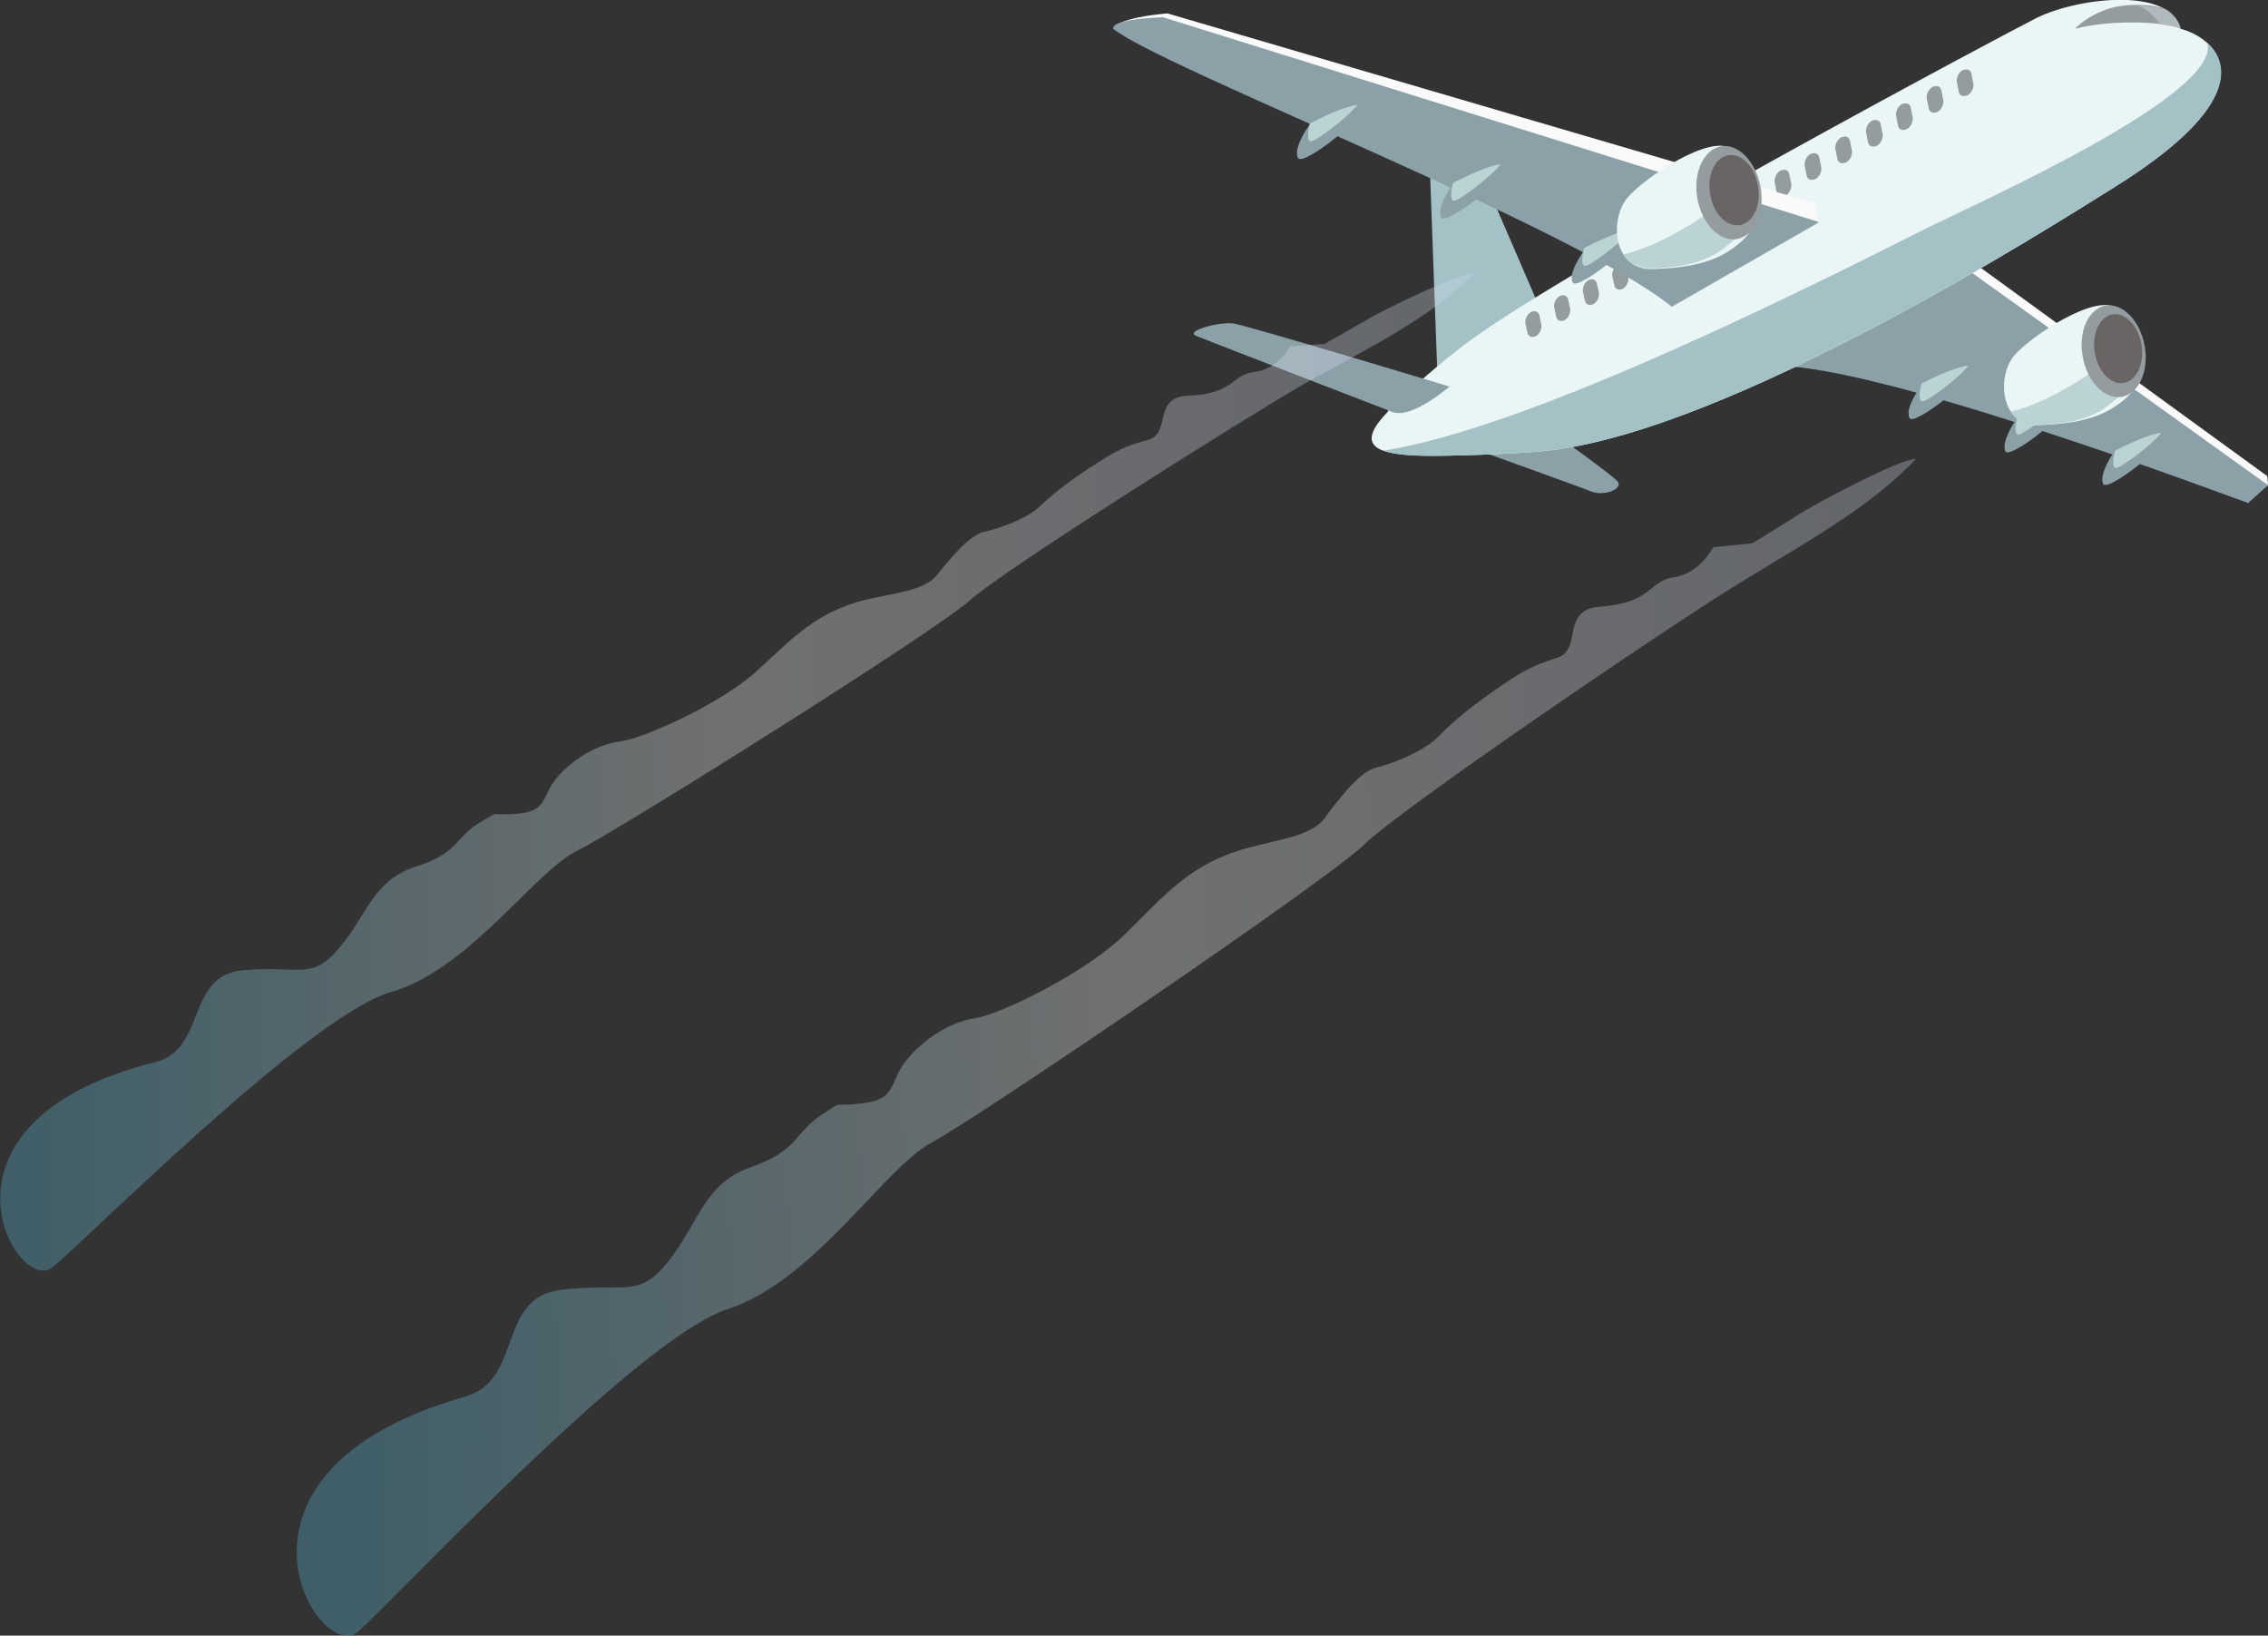 <?xml version="1.0" encoding="UTF-8"?>
<svg id="_レイヤー_1" data-name="レイヤー_1" xmlns="http://www.w3.org/2000/svg" version="1.1" xmlns:xlink="http://www.w3.org/1999/xlink" viewBox="0 0 354.9 255.9">
  <rect x="0" y="0" width="354.9" height="255.9" fill="#333333" stroke="none"/>
  <!-- Generator: Adobe Illustrator 29.2.1, SVG Export Plug-In . SVG Version: 2.1.0 Build 116)  -->
  <defs>
    <style>
      .st0 {
        fill: #8ca1a7;
      }

      .st1 {
        fill: url(#_名称未設定グラデーション_37);
      }

      .st1, .st2 {
        opacity: .3;
      }

      .st3 {
        fill: #a4c1c6;
      }

      .st4 {
        fill: #959ca0;
      }

      .st5 {
        fill: #bcd3d6;
      }

      .st6 {
        fill: #686564;
      }

      .st7 {
        fill: #eaf5f5;
      }

      .st2 {
        fill: url(#_名称未設定グラデーション_35);
      }

      .st8 {
        fill: #fbfafa;
      }

      .st9 {
        fill: #afb9be;
      }
    </style>
    <linearGradient id="_名称未設定グラデーション_35" data-name="名称未設定グラデーション 35" x1="89.4" y1="120.9" x2="320.1" y2="120.9" gradientTransform="translate(320.1) rotate(-180) scale(1 -1)" gradientUnits="userSpaceOnUse">
      <stop offset="0" stop-color="#d2ddf0"/>
      <stop offset=".5" stop-color="#fff"/>
      <stop offset="1" stop-color="#59c2e1"/>
    </linearGradient>
    <linearGradient id="_名称未設定グラデーション_37" data-name="名称未設定グラデーション 37" x1="-8.7" y1="119.9" x2="221.9" y2="119.9" gradientTransform="translate(288.7 24.6) rotate(178.1) scale(1.1 -1.1) skewX(0)" gradientUnits="userSpaceOnUse">
      <stop offset="0" stop-color="#d2ddf0"/>
      <stop offset=".3" stop-color="#edf2f9"/>
      <stop offset=".5" stop-color="#fff"/>
      <stop offset="1" stop-color="#59c2e1"/>
    </linearGradient>
  </defs>
  <g>
    <polygon class="st8" points="354.8 74.5 354.9 76 352.2 75.8 302.2 42.2 307.2 39.9 354.8 74.5"/>
    <path class="st0" d="M306.8,41.4l48.1,34.5-3.1,2.8c-1.3-.4-62.2-23.5-75.8-21.3,4.2-2.2,30.8-16.1,30.8-16.1Z"/>
    <path class="st0" d="M309,57.1c.6,1.7-9.5,9.7-10.2,8.3-.7-1.4,1.2-4.2,2-5.3,1.6-.8,5.7-2.9,8.2-3Z"/>
    <path class="st5" d="M308,57.2c-1.1,1.6-6.6,5.9-7.3,5.6-.5-.2-.3-1.9,0-2.8,1.4-.7,4.7-2.4,7.2-2.8Z"/>
    <path class="st0" d="M323.9,62.4c.6,1.7-9.4,9.6-10.1,8.2-.6-1.4,1.1-4.2,1.9-5.2,1.6-.8,5.7-2.9,8.1-2.9Z"/>
    <path class="st5" d="M322.9,62.5c-1.1,1.6-6.6,5.8-7.2,5.5-.5-.2-.3-1.9,0-2.7,1.4-.7,4.7-2.4,7.1-2.8Z"/>
    <path class="st0" d="M339.2,67.5c.6,1.7-9.4,9.6-10.1,8.2-.6-1.4,1.1-4.2,1.9-5.2,1.6-.8,5.7-2.9,8.1-2.9Z"/>
    <path class="st5" d="M338.2,67.7c-1.1,1.6-6.6,5.8-7.2,5.5-.5-.2-.3-1.9,0-2.7,1.4-.7,4.7-2.4,7.1-2.8Z"/>
    <g>
      <path class="st7" d="M331.3,48.3c-3.2-2.6-13.5,4.3-16.1,7.3-2.8,3.3-2.2,11.1,3.8,10.9,8.5-.2,11.4-2.4,13.2-3.8,6.7-5.4,0-13.8-.9-14.5Z"/>
      <path class="st5" d="M334,52.3c-4.2,5.1-13.5,10.8-19.4,12.1.9,1.3,2.3,2.2,4.3,2.1,8.5-.2,10.8-2.9,12.6-4.4,3.9-3.1,3.8-6.8,2.4-9.9Z"/>
      <path class="st4" d="M325.9,55.8c.7,3.9,3.4,6.7,6.1,6.3,2.7-.5,4.3-4,3.6-8-.7-3.9-3.4-6.7-6.1-6.3-2.7.5-4.3,4-3.6,8Z"/>
      <path class="st6" d="M327.8,55.2c.5,3,2.6,5.1,4.6,4.7,2-.4,3.2-3.1,2.7-6-.5-3-2.6-5.1-4.6-4.7-2,.4-3.2,3.1-2.7,6Z"/>
    </g>
    <polygon class="st3" points="241.3 49 229.8 22.4 223.7 25 225 60.7 241.3 49"/>
    <path class="st0" d="M244.4,68.7s7.7,5.5,8.7,6.6c1,1.1-1.9,2.4-4.1,1.6-2.2-.9-20.1-7.3-20.1-7.3l15.5-.9Z"/>
    <path class="st7" d="M217.1,64.4c3.4-3.4,8.6-7.9,12.5-10.8,16.2-12.1,84.1-48.3,89.1-50.8,6.5-3.2,20.9-4.9,22.5,1.7,5.2,1.3,15,8.9-10.2,24.7-10.9,6.8-59.9,38-88.7,41.3-5.5.6-17,.9-19.7.8-6.6-.2-11-1.2-5.4-6.9Z"/>
    <path class="st3" d="M216.4,70.5c22.8-3.4,67.6-26,84.9-34.7,8-4,46.4-21,44.1-29.1,3.8,3.4,4.6,10.7-14.4,22.5-10.9,6.8-59.9,38-88.7,41.3-5.5.6-17,.9-19.7.8-2.5,0-4.7-.3-6.2-.8Z"/>
    <path class="st0" d="M226.9,60.5s-31.8-9.6-33.9-9.9c-2.1-.3-7.9,1.2-5.7,2,2.2.9,30.7,11.9,30.7,11.9,3.1,1,8.9-4.1,8.9-4.1Z"/>
    <path class="st4" d="M341.2,4.5c-1.7-1-10.3-1.6-16.5,0,1.6-1.7,4.6-3.2,6.8-3.5,2.1-.4,5.7-.3,7.3.4,1.5.7,2.4,2.5,2.4,3Z"/>
    <path class="st9" d="M341.2,4.5c-.5-.3-1.6-.5-3.2-.7-.9-1.2-2.1-2.5-3.5-2.9,1.6,0,3.3.2,4.3.6,1.5.7,2.4,2.5,2.4,3Z"/>
    <path class="st4" d="M306.5,14.3c.1.7.7.9,1.4.6h0c.6-.3,1-1.2.9-1.8l-.3-1.5c-.1-.7-.7-.9-1.4-.6h0c-.6.3-1,1.2-.9,1.8l.3,1.5Z"/>
    <path class="st4" d="M301.8,16.9c.1.7.7.9,1.4.6h0c.6-.3,1-1.2.9-1.8l-.3-1.5c-.1-.7-.7-.9-1.4-.6h0c-.6.3-1,1.2-.9,1.8l.3,1.5Z"/>
    <path class="st4" d="M297,19.6c.1.7.7.9,1.4.6h0c.6-.3,1-1.2.9-1.8l-.3-1.5c-.1-.7-.7-.9-1.4-.6h0c-.6.3-1,1.2-.9,1.8l.3,1.5Z"/>
    <path class="st4" d="M292.3,22.2c.1.7.7.9,1.4.6h0c.6-.3,1-1.2.9-1.8l-.3-1.5c-.1-.7-.7-.9-1.4-.6h0c-.6.3-1,1.2-.9,1.8l.3,1.5Z"/>
    <path class="st4" d="M287.5,24.8c.1.7.7.9,1.4.6h0c.6-.3,1-1.2.9-1.8l-.3-1.5c-.1-.7-.7-.9-1.4-.6h0c-.6.3-1,1.2-.9,1.8l.3,1.5Z"/>
    <path class="st4" d="M282.7,27.4c.1.7.7.9,1.4.6h0c.6-.3,1-1.2.9-1.8l-.3-1.5c-.1-.7-.7-.9-1.4-.6h0c-.6.3-1,1.2-.9,1.8l.3,1.5Z"/>
    <path class="st4" d="M278,30c.1.7.7.9,1.4.6h0c.6-.3,1-1.2.9-1.8l-.3-1.5c-.1-.7-.7-.9-1.4-.6h0c-.6.3-1,1.2-.9,1.8l.3,1.5Z"/>
    <path class="st4" d="M252.6,44.6c.1.6.7.9,1.3.6h0c.6-.3,1-1.1.9-1.8l-.3-1.4c-.1-.6-.7-.9-1.3-.6h0c-.6.3-1,1.1-.9,1.8l.3,1.4Z"/>
    <path class="st4" d="M248,47c.1.6.7.9,1.3.6h0c.6-.3,1-1.1.9-1.8l-.3-1.4c-.1-.6-.7-.9-1.3-.6h0c-.6.3-1,1.1-.9,1.8l.3,1.4Z"/>
    <path class="st4" d="M243.5,49.5c.1.6.7.9,1.3.6h0c.6-.3,1-1.1.9-1.8l-.3-1.4c-.1-.6-.7-.9-1.3-.6h0c-.6.3-1,1.1-.9,1.8l.3,1.4Z"/>
    <path class="st4" d="M239,52c.1.6.7.9,1.3.6h0c.6-.3,1-1.1.9-1.8l-.3-1.4c-.1-.6-.7-.9-1.3-.6h0c-.6.3-1,1.1-.9,1.8l.3,1.4Z"/>
    <path class="st8" d="M284.5,34.7l-.5-2.9L182.7,2.1s-5.8.4-8,1.8c6.2,3.3,104.6,32.1,104.6,32.1l5.2-1.3Z"/>
    <path class="st0" d="M284.5,34.7L182,2.7s-8.1.2-7.8,1.8c7.1,5.9,72.4,31.2,87.4,43.5l23-13.2Z"/>
    <path class="st0" d="M213.6,16.2c.6,1.8-9.8,10-10.5,8.5-.7-1.4,1.2-4.4,2-5.4,1.7-.8,5.9-3,8.5-3.1Z"/>
    <path class="st5" d="M212.5,16.3c-1.1,1.6-6.8,6.1-7.5,5.8-.5-.2-.3-1.9,0-2.8,1.5-.7,4.8-2.5,7.4-2.9Z"/>
    <path class="st0" d="M236,25.5c.6,1.8-9.8,10-10.5,8.5-.7-1.4,1.2-4.4,2-5.4,1.7-.8,5.9-3,8.5-3.1Z"/>
    <path class="st5" d="M234.9,25.6c-1.1,1.6-6.8,6.1-7.5,5.8-.5-.2-.3-1.9,0-2.8,1.5-.7,4.8-2.5,7.4-2.9Z"/>
    <path class="st0" d="M256.3,35.9c.6,1.7-9.5,9.7-10.2,8.3-.7-1.4,1.2-4.2,2-5.3,1.6-.8,5.7-2.9,8.2-3Z"/>
    <path class="st5" d="M255.2,36c-1.1,1.6-6.6,5.9-7.3,5.6-.5-.2-.3-1.9,0-2.8,1.4-.7,4.7-2.4,7.2-2.9Z"/>
    <g>
      <path class="st7" d="M271.1,23.4c-3.2-2.7-13.8,4.4-16.4,7.5-2.9,3.4-2.3,11.3,3.8,11.2,8.7-.2,11.6-2.4,13.5-3.9,6.9-5.5,0-14.1-.9-14.8Z"/>
      <path class="st5" d="M273.8,27.5c-4.3,5.2-13.8,11-19.8,12.3.9,1.3,2.3,2.2,4.4,2.2,8.7-.2,11.1-3,12.9-4.4,4-3.2,3.9-6.9,2.4-10.1Z"/>
      <path class="st4" d="M265.6,31c.7,4,3.5,6.9,6.2,6.4,2.7-.5,4.4-4.1,3.7-8.1-.7-4-3.5-6.9-6.2-6.4-2.7.5-4.4,4.1-3.7,8.1Z"/>
      <path class="st6" d="M267.6,30.4c.5,3,2.6,5.2,4.7,4.8,2.1-.4,3.3-3.1,2.8-6.1-.5-3-2.6-5.2-4.7-4.8-2.1.4-3.3,3.1-2.8,6.1Z"/>
    </g>
  </g>
  <path class="st2" d="M230.6,42.9c-6.9,6.9-16,11.3-25.9,16.8-9.8,5.6-48,29.7-52.9,34.2-5,4.6-54.8,35.9-61.5,39.2-6.7,3.3-16.9,18.6-29.1,22.1-12.7,3.6-47.4,38.5-53,43.1-5.6,4.5-21.5-22.7,16-32.1,8.2-2,4.8-13.6,13.8-14.4,9-.8,10.7,1.7,15.1-3.5,4.4-5.2,5.2-10.5,11.9-12.7,6.7-2.1,6.2-4.5,9.9-6.8,3.7-2.2,1.2-1.1,6.1-1.5,4.8-.4,3.7-2.8,6.2-5.7,2.5-2.9,6.2-5.1,9.8-5.6,3.6-.4,15.8-5.9,21.4-11s9.3-9.3,17.2-11.2c4.2-1,9-1.4,10.9-3.7,1.9-2.3,5.1-6.4,7.5-6.9s6.7-2.1,8.5-3.8c1.9-1.7,3.7-3.4,8-6.2s5.5-3.4,9.2-4.4c3.6-1,.6-6.7,6.3-6.9,7.2-.3,6.7-3.3,10.3-3.7,3.6-.4,5.6-4,5.6-4l5.4-.4s4.9-2.8,6.8-3.9c1.8-1.1,14.1-7.2,16.5-7.1Z"/>
  <path class="st1" d="M300,71.6c-7.5,8-17.6,13.3-28.4,20-10.8,6.6-52.8,35.2-58.2,40.6-5.4,5.3-60.2,42.6-67.7,46.6-7.4,4-18.3,21.6-31.8,26-14.2,4.6-51.8,45.2-57.9,50.5-6.1,5.3-25-24.9,16.8-36.8,9.1-2.6,4.9-15.5,15-16.7,10.1-1.2,12.1,1.5,16.8-4.5,4.8-6,5.5-12.1,12.9-14.7,7.4-2.6,6.8-5.3,10.8-8,4.1-2.7,1.4-1.3,6.7-2,5.4-.6,4.1-3.3,6.8-6.7,2.7-3.3,6.8-6,10.8-6.6,4-.6,17.5-7.2,23.6-13.3,6.1-6,10.1-10.9,18.9-13.3,4.7-1.3,10.1-1.9,12.1-4.6,2-2.7,5.5-7.4,8.1-8,2.7-.6,7.4-2.6,9.5-4.6,2-2,4.1-4,8.8-7.3,4.7-3.3,6.1-4,10.1-5.3,4-1.3.4-7.6,6.8-8,8.1-.6,7.4-4,11.5-4.6,4-.6,6.1-4.7,6.1-4.7l6.1-.6s5.4-3.3,7.4-4.6,15.5-8.6,18.2-8.6Z"/>
</svg>